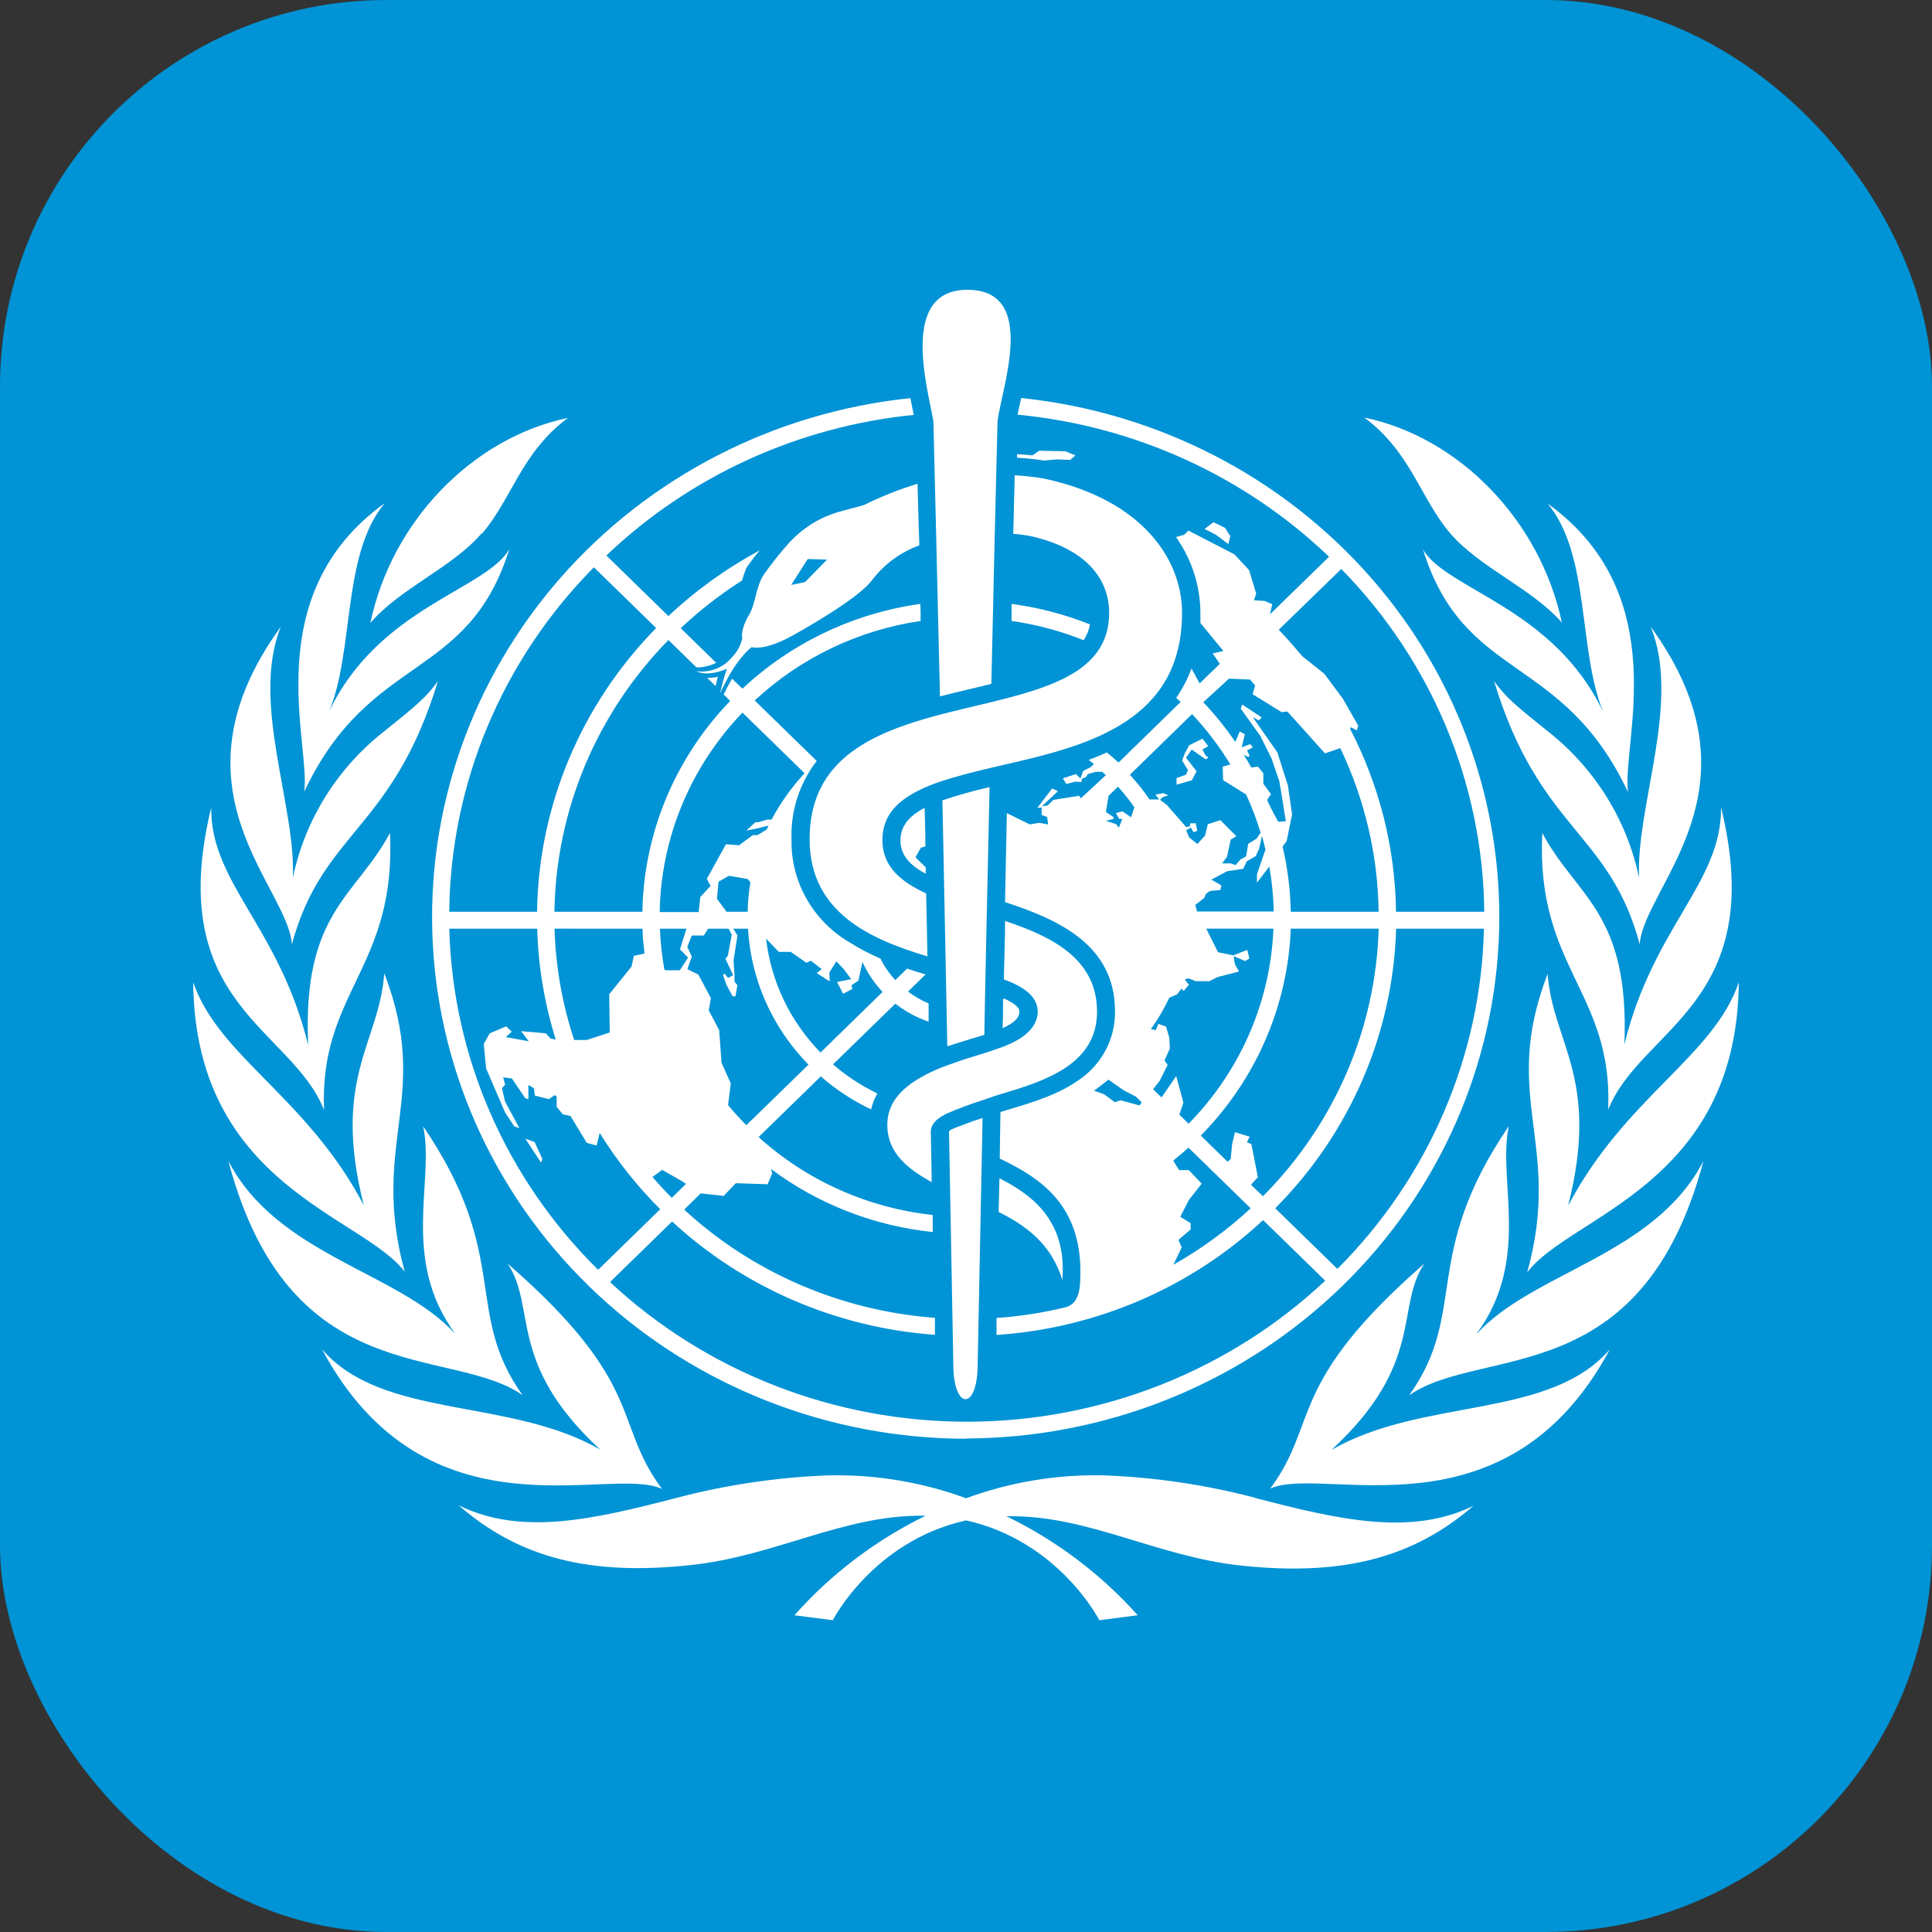 <svg width="40" height="40" viewBox="0 0 40 40" fill="none" xmlns="http://www.w3.org/2000/svg">
<rect x="0" y="0" width="40" height="40" fill="#333333" stroke="none"/>
<rect width="40" height="40" rx="8" fill="#0093D5"/>
<path d="M30.027 11.044C30.639 11.756 31.71 12.176 32.337 12.89C31.888 10.779 30.219 9.056 28.244 8.644C29.208 9.352 29.416 10.335 30.027 11.044ZM6.298 16.393C7.658 13.506 9.688 14.117 10.546 11.366C10.07 12.21 7.848 12.566 6.815 14.729C7.341 13.444 7.077 11.478 7.966 10.417C5.309 12.329 6.441 15.423 6.298 16.393ZM8.761 23.319C9.005 24.443 8.285 26.066 9.427 27.617C8.247 26.326 5.746 25.997 4.727 24.034C5.996 28.834 9.329 27.843 10.819 28.885C9.588 27.159 10.595 26.011 8.761 23.319ZM8.379 26.33C7.65 23.65 8.948 22.721 7.956 20.151C7.853 21.6 6.863 22.306 7.531 24.951C6.352 22.712 4.528 21.876 4 20.337C4.037 24.545 7.502 25.169 8.379 26.33ZM13.701 30.82C12.681 29.442 13.384 28.664 10.511 26.162C11.118 27.075 10.492 28.224 12.425 30.011C10.534 28.927 7.925 29.391 6.666 27.934C8.828 31.971 12.625 30.323 13.701 30.825V30.82ZM27.575 30.011C29.508 28.224 28.882 27.069 29.489 26.162C26.622 28.664 27.319 29.442 26.299 30.82C27.375 30.319 31.172 31.966 33.332 27.934C32.075 29.393 29.466 28.927 27.575 30.015V30.011ZM30.573 27.612C31.71 26.064 30.995 24.438 31.239 23.314C29.404 26.007 30.412 27.154 29.176 28.888C30.674 27.846 33.994 28.834 35.268 24.037C34.251 25.997 31.753 26.326 30.573 27.617V27.612ZM25.992 31.011C24.969 30.742 23.918 30.586 22.858 30.546C21.884 30.523 20.914 30.684 20.002 31.02C19.09 30.684 18.12 30.524 17.145 30.546C16.086 30.586 15.034 30.742 14.011 31.011C12.286 31.458 10.796 31.805 9.496 31.166C10.742 32.249 12.194 32.629 14.293 32.404C16.039 32.221 17.453 31.368 19.1 31.381H19.165C18.13 31.887 17.206 32.587 16.448 33.442L17.242 33.545C17.242 33.545 18.078 31.906 20.002 31.478C21.925 31.906 22.761 33.545 22.761 33.545L23.555 33.442C22.796 32.591 21.872 31.895 20.838 31.392H20.903C22.55 31.379 23.961 32.232 25.708 32.415C27.808 32.636 29.262 32.251 30.507 31.176C29.208 31.81 27.718 31.463 25.992 31.015V31.011ZM8.074 17.245C7.363 18.576 6.258 18.882 6.38 21.637C5.781 19.188 4.355 18.281 4.373 16.719C3.383 20.791 6.03 21.274 6.709 22.98C6.609 20.535 8.209 20.041 8.074 17.245ZM9.067 14.102C8.82 14.44 8.647 14.584 7.987 15.115C6.995 15.881 6.314 16.966 6.063 18.175C6.131 16.683 5.185 14.539 5.814 12.975C3.381 16.327 5.954 18.335 6.044 19.549C6.676 17.212 8.126 17.194 9.067 14.102ZM33.935 18.175C33.684 16.966 33.004 15.882 32.014 15.115C31.353 14.584 31.18 14.44 30.933 14.102C31.874 17.199 33.324 17.212 33.948 19.549C34.038 18.335 36.611 16.327 34.176 12.975C34.811 14.539 33.867 16.683 33.935 18.175ZM35.998 20.343C35.47 21.882 33.647 22.718 32.467 24.963C33.136 22.312 32.15 21.607 32.042 20.163C31.05 22.737 32.359 23.661 31.62 26.343C32.498 25.169 35.964 24.545 36 20.337L35.998 20.343ZM31.931 17.245C31.796 20.041 33.397 20.535 33.296 22.974C33.977 21.271 36.628 20.784 35.632 16.712C35.651 18.275 34.226 19.19 33.631 21.624C33.742 18.882 32.637 18.576 31.931 17.245ZM9.977 11.052C10.591 10.34 10.799 9.36 11.76 8.652C9.786 9.064 8.11 10.787 7.668 12.898C8.285 12.176 9.358 11.756 9.97 11.044L9.977 11.052ZM29.46 11.374C30.319 14.125 32.348 13.514 33.707 16.401C33.566 15.43 34.697 12.337 32.041 10.425C32.929 11.487 32.666 13.452 33.191 14.737C32.155 12.566 29.938 12.21 29.454 11.366L29.46 11.374ZM22.568 12.928C22.047 12.72 21.502 12.577 20.944 12.503C20.944 12.619 20.944 12.738 20.944 12.856C21.456 12.929 21.957 13.063 22.436 13.255C22.501 13.155 22.546 13.044 22.568 12.928ZM22.157 9.522L22.265 9.428L22.058 9.343L21.516 9.332L21.374 9.428L21.057 9.401V9.477C21.244 9.487 21.43 9.506 21.616 9.535L21.881 9.511L22.157 9.522ZM21.105 20.941C21.105 20.851 20.982 20.763 20.801 20.679H20.768C20.768 20.752 20.768 21.111 20.757 21.286C20.981 21.189 21.105 21.083 21.105 20.941ZM14.817 14.206C14.828 14.14 14.844 14.076 14.863 14.012C14.79 14.028 14.715 14.036 14.641 14.034L14.817 14.206ZM20.011 29.782C22.843 29.771 25.562 28.703 27.611 26.797C29.66 24.891 30.883 22.291 31.027 19.532C31.172 16.773 30.228 14.065 28.388 11.965C26.549 9.865 23.955 8.532 21.14 8.24C21.14 8.26 21.14 8.282 21.127 8.302C21.105 8.407 21.084 8.502 21.068 8.585C23.499 8.819 25.774 9.857 27.516 11.527L26.294 12.719L26.34 12.509L26.181 12.441L25.962 12.428L26.008 12.29L25.861 11.803L25.556 11.476L24.604 10.985L24.521 11.07L24.348 11.12C24.674 11.581 24.85 12.126 24.853 12.685C24.853 12.758 24.853 12.828 24.853 12.898L25.329 13.478L25.107 13.528L25.255 13.744L24.837 14.15L24.669 13.84C24.589 14.055 24.483 14.259 24.352 14.449L24.445 14.532L23.158 15.788C23.08 15.715 22.999 15.646 22.917 15.579C22.793 15.635 22.668 15.686 22.539 15.734L22.649 15.818L22.584 15.881L22.425 15.963L22.369 16.118L22.276 16.026L22.004 16.115L22.079 16.231L22.266 16.183L22.388 16.192L22.398 16.127L22.492 16.081L22.52 16.026L22.688 15.98H22.82C22.846 16.002 22.872 16.025 22.896 16.048L22.379 16.528L22.341 16.476L21.808 16.561L21.689 16.677L21.573 16.691L21.903 16.381L21.785 16.324L21.476 16.726L21.566 16.717V16.872L21.679 16.915L21.701 17.07L21.516 17.035L21.322 17.069L20.846 16.835C20.846 16.835 20.82 18.061 20.808 18.677C21.919 19.04 23.085 19.563 23.085 20.938C23.089 21.225 23.019 21.51 22.88 21.764C22.741 22.017 22.539 22.233 22.292 22.39L22.268 22.405L22.233 22.429C21.785 22.717 21.211 22.872 20.713 23.023L20.698 23.986C21.492 24.37 22.452 24.929 22.363 26.529C22.352 26.922 22.195 27.03 22.06 27.066C21.591 27.18 21.113 27.254 20.632 27.287C20.632 27.411 20.632 27.529 20.632 27.639C22.7 27.5 24.653 26.658 26.151 25.261L27.437 26.515C25.45 28.383 22.799 29.429 20.039 29.435C17.28 29.44 14.625 28.404 12.63 26.544L13.915 25.29C15.398 26.66 17.32 27.489 19.357 27.636C19.357 27.527 19.357 27.41 19.357 27.284C17.414 27.14 15.581 26.349 14.165 25.044L14.507 24.708L14.983 24.76L15.234 24.497L15.891 24.519L15.988 24.297L15.964 24.203C16.936 24.93 18.094 25.381 19.311 25.508C19.311 25.372 19.311 25.253 19.311 25.155C17.963 25.008 16.7 24.442 15.706 23.542L16.993 22.286C17.306 22.559 17.657 22.789 18.035 22.969C18.062 22.853 18.105 22.742 18.165 22.639C17.833 22.479 17.524 22.277 17.247 22.037L18.537 20.78C18.743 20.941 18.976 21.067 19.226 21.153C19.226 21.029 19.226 20.897 19.226 20.775C19.074 20.711 18.931 20.628 18.8 20.529L19.164 20.174C19.037 20.137 18.907 20.097 18.78 20.054L18.535 20.292C18.412 20.158 18.308 20.007 18.227 19.845C18.007 19.751 17.794 19.64 17.593 19.513C17.217 19.293 16.908 18.979 16.696 18.604C16.485 18.23 16.378 17.807 16.388 17.38C16.366 16.796 16.55 16.222 16.909 15.754L15.626 14.503C16.57 13.622 17.769 13.046 19.061 12.856C19.061 12.735 19.061 12.616 19.053 12.503C17.668 12.698 16.381 13.312 15.372 14.258L15.155 14.051C15.106 14.136 15.049 14.243 14.982 14.378L15.118 14.512C13.976 15.695 13.327 17.252 13.3 18.877H11.479C11.509 16.778 12.352 14.767 13.839 13.251L14.417 13.816C14.444 13.817 14.472 13.817 14.499 13.816C14.614 13.806 14.726 13.774 14.828 13.723L14.093 13.006C14.484 12.639 14.909 12.308 15.363 12.018C15.388 11.93 15.418 11.843 15.453 11.758C15.539 11.632 15.632 11.51 15.731 11.394C15.041 11.764 14.405 12.222 13.839 12.755L12.554 11.501C14.277 9.857 16.52 8.831 18.918 8.59C18.908 8.547 18.902 8.513 18.902 8.513C18.886 8.431 18.867 8.339 18.849 8.243C16.031 8.535 13.435 9.87 11.595 11.974C9.756 14.077 8.813 16.788 8.961 19.55C9.109 22.311 10.337 24.912 12.391 26.816C14.446 28.721 17.171 29.784 20.005 29.788L20.011 29.782ZM27.77 11.78C29.645 13.692 30.703 16.23 30.73 18.877H28.903C28.887 17.559 28.561 16.262 27.951 15.087L27.967 15.056L28.092 15.121L28.122 15.026L27.805 14.47L27.419 13.95L26.962 13.586C26.803 13.398 26.645 13.215 26.475 13.038L27.77 11.78ZM25.445 14.051L25.881 14.069L25.986 14.192L25.934 14.373L26.535 14.745L26.654 14.731L27.432 15.598L27.749 15.489C28.257 16.551 28.527 17.706 28.543 18.877H26.724C26.716 18.422 26.659 17.97 26.554 17.527L26.638 17.417L26.751 16.861L26.665 16.263L26.446 15.576L25.939 14.851L26.062 14.915L26.124 14.854L25.716 14.585L25.689 14.673L26.097 15.242L26.327 15.706L26.486 16.171L26.538 16.48L26.622 17.003L26.464 17.014C26.464 17.014 26.288 16.694 26.234 16.562L26.315 16.443L26.156 16.226V16.009L26.045 15.873L25.907 15.89C25.858 15.8 25.805 15.712 25.748 15.626L25.846 15.674L25.872 15.649L25.82 15.537L25.939 15.472L25.884 15.407L25.708 15.472L25.773 15.203L25.669 15.144L25.575 15.359C25.377 15.069 25.156 14.795 24.913 14.539L25.445 14.051ZM25.08 18.211L25.407 18.038L25.74 17.988L25.813 17.833L25.999 17.725L26.07 17.57L26.127 17.308C26.154 17.4 26.178 17.494 26.2 17.589L26.024 18.101V18.275L26.28 17.942C26.334 18.249 26.365 18.559 26.37 18.871H24.783L24.747 18.736L24.932 18.592L24.969 18.505L25.05 18.447L25.266 18.425L25.288 18.332L25.08 18.211ZM22.896 16.993L23.055 16.956V16.918L22.896 16.811L22.952 16.477L23.147 16.287C23.269 16.422 23.382 16.566 23.485 16.715L23.417 16.921L23.239 16.798L23.104 16.833L23.171 16.956H23.237L23.163 17.137L23.112 17.064L22.896 16.993ZM23.593 22.887L23.199 22.779L23.082 22.82L22.86 22.655L22.65 22.582C22.753 22.509 22.853 22.427 22.95 22.353L23.268 22.576L23.515 22.703L23.637 22.822L23.593 22.887ZM23.393 16.041L24.68 14.785C24.981 15.105 25.247 15.455 25.474 15.828L25.315 15.872L25.323 16.152L25.799 16.449C25.918 16.706 26.019 16.971 26.1 17.242L26.016 17.363L25.842 17.471L25.799 17.731L25.68 17.796L25.58 17.911L25.48 17.875H25.302L25.405 17.739L25.48 17.384L25.597 17.313L25.266 16.98L25.007 17.065L24.948 17.302L24.79 17.474L24.62 17.338L24.559 17.192L24.656 17.134L24.71 17.23L24.79 17.2L24.755 17.045H24.642L24.634 17.11L24.559 17.124L24.155 16.661L24.018 16.561L24.071 16.505L24.191 16.465L24.08 16.421C24.08 16.421 23.939 16.452 23.921 16.452L24.002 16.551H23.799C23.677 16.371 23.541 16.201 23.393 16.041ZM24.048 22.721L23.874 22.551L24.007 22.382L24.175 22.048L24.11 21.955L24.221 21.707L24.209 21.484L24.142 21.253L23.983 21.199L23.925 21.329L23.829 21.305C23.976 21.1 24.103 20.883 24.21 20.656L24.369 20.588L24.461 20.467L24.506 20.517L24.616 20.387L24.528 20.278L24.609 20.256L24.758 20.315H25.039L25.209 20.229L25.653 20.114L25.569 19.97L25.54 19.795L25.778 19.897L25.867 19.846L25.823 19.666L25.535 19.78L25.218 19.715L24.974 19.227H26.365C26.305 20.737 25.68 22.174 24.609 23.265L24.418 23.077L24.501 22.828L24.352 22.279L24.048 22.721ZM24.294 26.185L24.466 25.826L24.399 25.671L24.651 25.454V25.324L24.436 25.192L24.613 24.847L24.88 24.506L24.613 24.226H24.413L24.29 24.03C24.396 23.943 24.502 23.855 24.607 23.762L25.894 25.017C25.409 25.466 24.872 25.858 24.294 26.186V26.185ZM25.9 24.528L26.043 24.373L25.908 23.686L25.816 23.65L25.873 23.534L25.569 23.441L25.51 23.686L25.48 23.995L25.416 24.053L24.861 23.511C26 22.355 26.663 20.83 26.724 19.227H28.544C28.484 21.301 27.629 23.278 26.148 24.767L25.9 24.528ZM26.402 25.016C27.95 23.461 28.844 21.395 28.905 19.228H30.723C30.663 21.866 29.578 24.383 27.689 26.271L26.402 25.016ZM15.452 23.296C15.32 23.163 15.195 23.025 15.074 22.881L15.13 22.432L14.938 22.001L14.89 21.328L14.674 20.919L14.719 20.665L14.458 20.177L14.231 20.066L14.323 19.807L14.23 19.603L14.323 19.369H14.572L14.66 19.228H15.085L15.15 19.351L15.071 19.78L15.02 19.852L15.179 20.191L15.074 20.247L15.001 20.157L14.969 20.191L15.042 20.393L15.168 20.628H15.226L15.268 20.399L15.207 20.322V20.179L15.188 19.885L15.268 19.368L15.182 19.228H15.487C15.546 20.282 15.99 21.28 16.739 22.042L15.452 23.296ZM14.246 19.826L14.074 20.089H13.779L13.755 20.072C13.705 19.793 13.674 19.511 13.663 19.228H14.211L14.079 19.656L14.246 19.826ZM14.844 18.608L14.877 18.255L15.093 18.132L15.479 18.199L15.537 18.267C15.503 18.469 15.483 18.672 15.479 18.877H15.042L14.844 18.608ZM16.696 19.934L16.786 19.89L17.013 20.064L16.91 20.146L17.178 20.32L17.172 20.134L17.315 19.903L17.464 20.058L17.623 20.272L17.331 20.331L17.456 20.575L17.648 20.476L17.629 20.399L17.772 20.304L17.856 19.917C17.96 20.144 18.101 20.354 18.273 20.537L16.988 21.791C16.358 21.147 15.962 20.319 15.861 19.434L16.125 19.708H16.372L16.696 19.934ZM15.372 14.754L16.658 16.009C16.388 16.299 16.159 16.621 15.975 16.968H15.886L15.706 17.022H15.642L15.45 17.197L15.693 17.148L15.912 17.093L15.874 17.175L15.682 17.29H15.585L15.303 17.5L15.03 17.479L14.634 18.197L14.712 18.341L14.498 18.573L14.465 18.883H13.658C13.684 17.347 14.295 15.875 15.372 14.754ZM13.711 24.222L14.119 24.455L14.203 24.511L13.908 24.799C13.77 24.66 13.637 24.516 13.508 24.367L13.711 24.222ZM13.303 19.228C13.303 19.4 13.325 19.572 13.344 19.741L13.122 19.79L13.076 20.01L12.613 20.586L12.624 21.377L12.148 21.532H11.887C11.641 20.786 11.504 20.01 11.481 19.227L13.303 19.228ZM11.506 21.523L11.4 21.503L11.3 21.393L10.789 21.349L10.948 21.558L10.472 21.472L10.595 21.36L10.48 21.249L10.139 21.394L10.016 21.614L10.064 22.121L10.457 23.031L10.646 23.319L10.754 23.358L10.457 22.808L10.392 22.528L10.459 22.46L10.418 22.305L10.597 22.328L10.872 22.734L10.94 22.76V22.464L11.051 22.528L11.075 22.683L11.364 22.757L11.484 22.673L11.525 22.701V22.916L11.652 23.071L11.811 23.105L12.148 23.661L12.352 23.717L12.416 23.457C12.77 24.028 13.191 24.558 13.669 25.036L12.384 26.29C10.473 24.404 9.371 21.879 9.302 19.228H11.122C11.144 20.007 11.273 20.778 11.506 21.523ZM12.3 11.749L13.585 13.003C12.031 14.585 11.149 16.685 11.119 18.877H9.301C9.328 16.215 10.398 13.665 12.292 11.749H12.3ZM25.472 11.101L25.362 10.928L25.124 10.812L24.939 10.95L25.177 11.074L25.432 11.264L25.472 11.101ZM24.359 16.11V16.246L24.677 16.155L24.774 15.968L24.556 15.689L24.672 15.519L24.966 15.723L25.02 15.681L24.961 15.641L24.894 15.517L25.015 15.449L24.897 15.294L24.621 15.43L24.529 15.599L24.474 15.746L24.596 15.946L24.552 16.039L24.359 16.11ZM11.203 24.071L11.227 23.991L11.068 23.644L10.875 23.574L11.203 24.071ZM18.643 17.401C18.643 17.699 18.829 17.909 19.167 18.09C19.167 18.09 19.167 18.039 19.167 17.957L18.954 17.75L19.067 17.55L19.159 17.525C19.159 17.178 19.145 16.79 19.143 16.734H19.127C18.813 16.904 18.643 17.109 18.643 17.401Z" fill="white"/>
<path d="M20.676 25.093C21.247 25.375 21.774 25.765 21.995 26.504C22.091 25.281 21.388 24.751 20.692 24.394C20.692 24.395 20.676 25.095 20.676 25.093Z" fill="white"/>
<path d="M24.473 12.688C24.473 11.578 23.648 10.346 21.624 9.91C21.42 9.874 21.214 9.851 21.007 9.841C21.007 10.008 20.994 10.392 20.994 10.392C20.994 10.513 20.982 10.957 20.978 11.053C21.109 11.062 21.239 11.079 21.367 11.106C22.543 11.38 22.964 12.035 22.964 12.688C22.964 13.742 22.04 14.14 20.901 14.441L20.524 14.537C20.18 14.62 19.826 14.701 19.476 14.792C19.35 14.825 19.226 14.86 19.102 14.896C17.844 15.271 16.762 15.862 16.762 17.373C16.762 18.884 17.996 19.439 19.201 19.801C19.194 19.368 19.185 18.934 19.175 18.497C18.644 18.254 18.269 17.934 18.269 17.395C18.269 16.856 18.611 16.549 19.133 16.311C19.248 16.26 19.372 16.213 19.504 16.17C19.804 16.071 20.139 15.986 20.496 15.902L20.872 15.814C22.569 15.427 24.473 14.908 24.473 12.688Z" fill="white"/>
<path d="M18.371 23.289C18.371 23.896 18.831 24.218 19.29 24.477C19.29 24.374 19.271 23.434 19.271 23.419C19.28 23.232 19.466 23.119 19.617 23.049C19.855 22.946 20.098 22.856 20.345 22.778C20.482 22.732 20.598 22.687 20.728 22.649C21.648 22.379 22.713 22.03 22.713 20.946C22.713 19.863 21.801 19.398 20.809 19.068C20.809 19.417 20.791 19.926 20.783 20.278C21.206 20.432 21.485 20.635 21.485 20.946C21.485 21.338 21.056 21.566 20.753 21.677C20.626 21.725 20.436 21.787 20.38 21.804C20.136 21.878 19.872 21.959 19.626 22.052C19.499 22.097 19.375 22.148 19.253 22.207C18.816 22.42 18.369 22.735 18.371 23.289Z" fill="white"/>
<path d="M18.997 10.015C18.615 10.132 18.244 10.279 17.886 10.456C17.49 10.584 16.934 10.611 16.352 11.221C16.163 11.432 15.987 11.653 15.823 11.883C15.649 12.128 15.641 12.521 15.506 12.733C15.322 13.043 15.366 13.215 15.366 13.215V13.224C15.332 13.369 15.259 13.501 15.154 13.608C15.066 13.715 14.952 13.797 14.823 13.848C14.693 13.898 14.552 13.915 14.414 13.896C14.678 14.025 15.049 13.845 15.049 13.845C14.993 14.013 14.946 14.183 14.909 14.356C15.204 13.704 15.476 13.466 15.56 13.399C15.687 13.427 15.95 13.416 16.439 13.142C16.991 12.832 17.821 12.329 18.056 12.01C18.304 11.683 18.643 11.433 19.034 11.29C19.016 10.8 19.007 10.375 18.997 10.015ZM16.668 12.051L16.38 12.111L16.723 11.574L17.123 11.586L16.668 12.051Z" fill="white"/>
<path d="M20.137 23.214C20.083 23.233 19.945 23.29 19.858 23.319C19.771 23.349 19.648 23.398 19.648 23.429C19.648 23.46 19.737 28.138 19.737 28.241C19.737 29.209 20.242 29.215 20.242 28.241C20.242 28.172 20.343 23.148 20.343 23.148C20.343 23.148 20.223 23.186 20.137 23.214Z" fill="white"/>
<path d="M19.613 21.662C19.772 21.61 19.931 21.563 20.073 21.518L20.38 21.425C20.38 21.13 20.472 17.039 20.488 16.296C20.158 16.37 19.832 16.462 19.512 16.57C19.523 17.127 19.605 21.216 19.613 21.662Z" fill="white"/>
<path d="M20.028 6C18.609 6 19.212 8.053 19.325 8.722C19.325 8.754 19.439 13.367 19.461 14.418C19.677 14.362 19.892 14.311 20.096 14.263L20.525 14.158C20.545 13.141 20.65 8.739 20.653 8.716C20.747 7.999 21.49 6 20.028 6Z" fill="white"/>
</svg>
